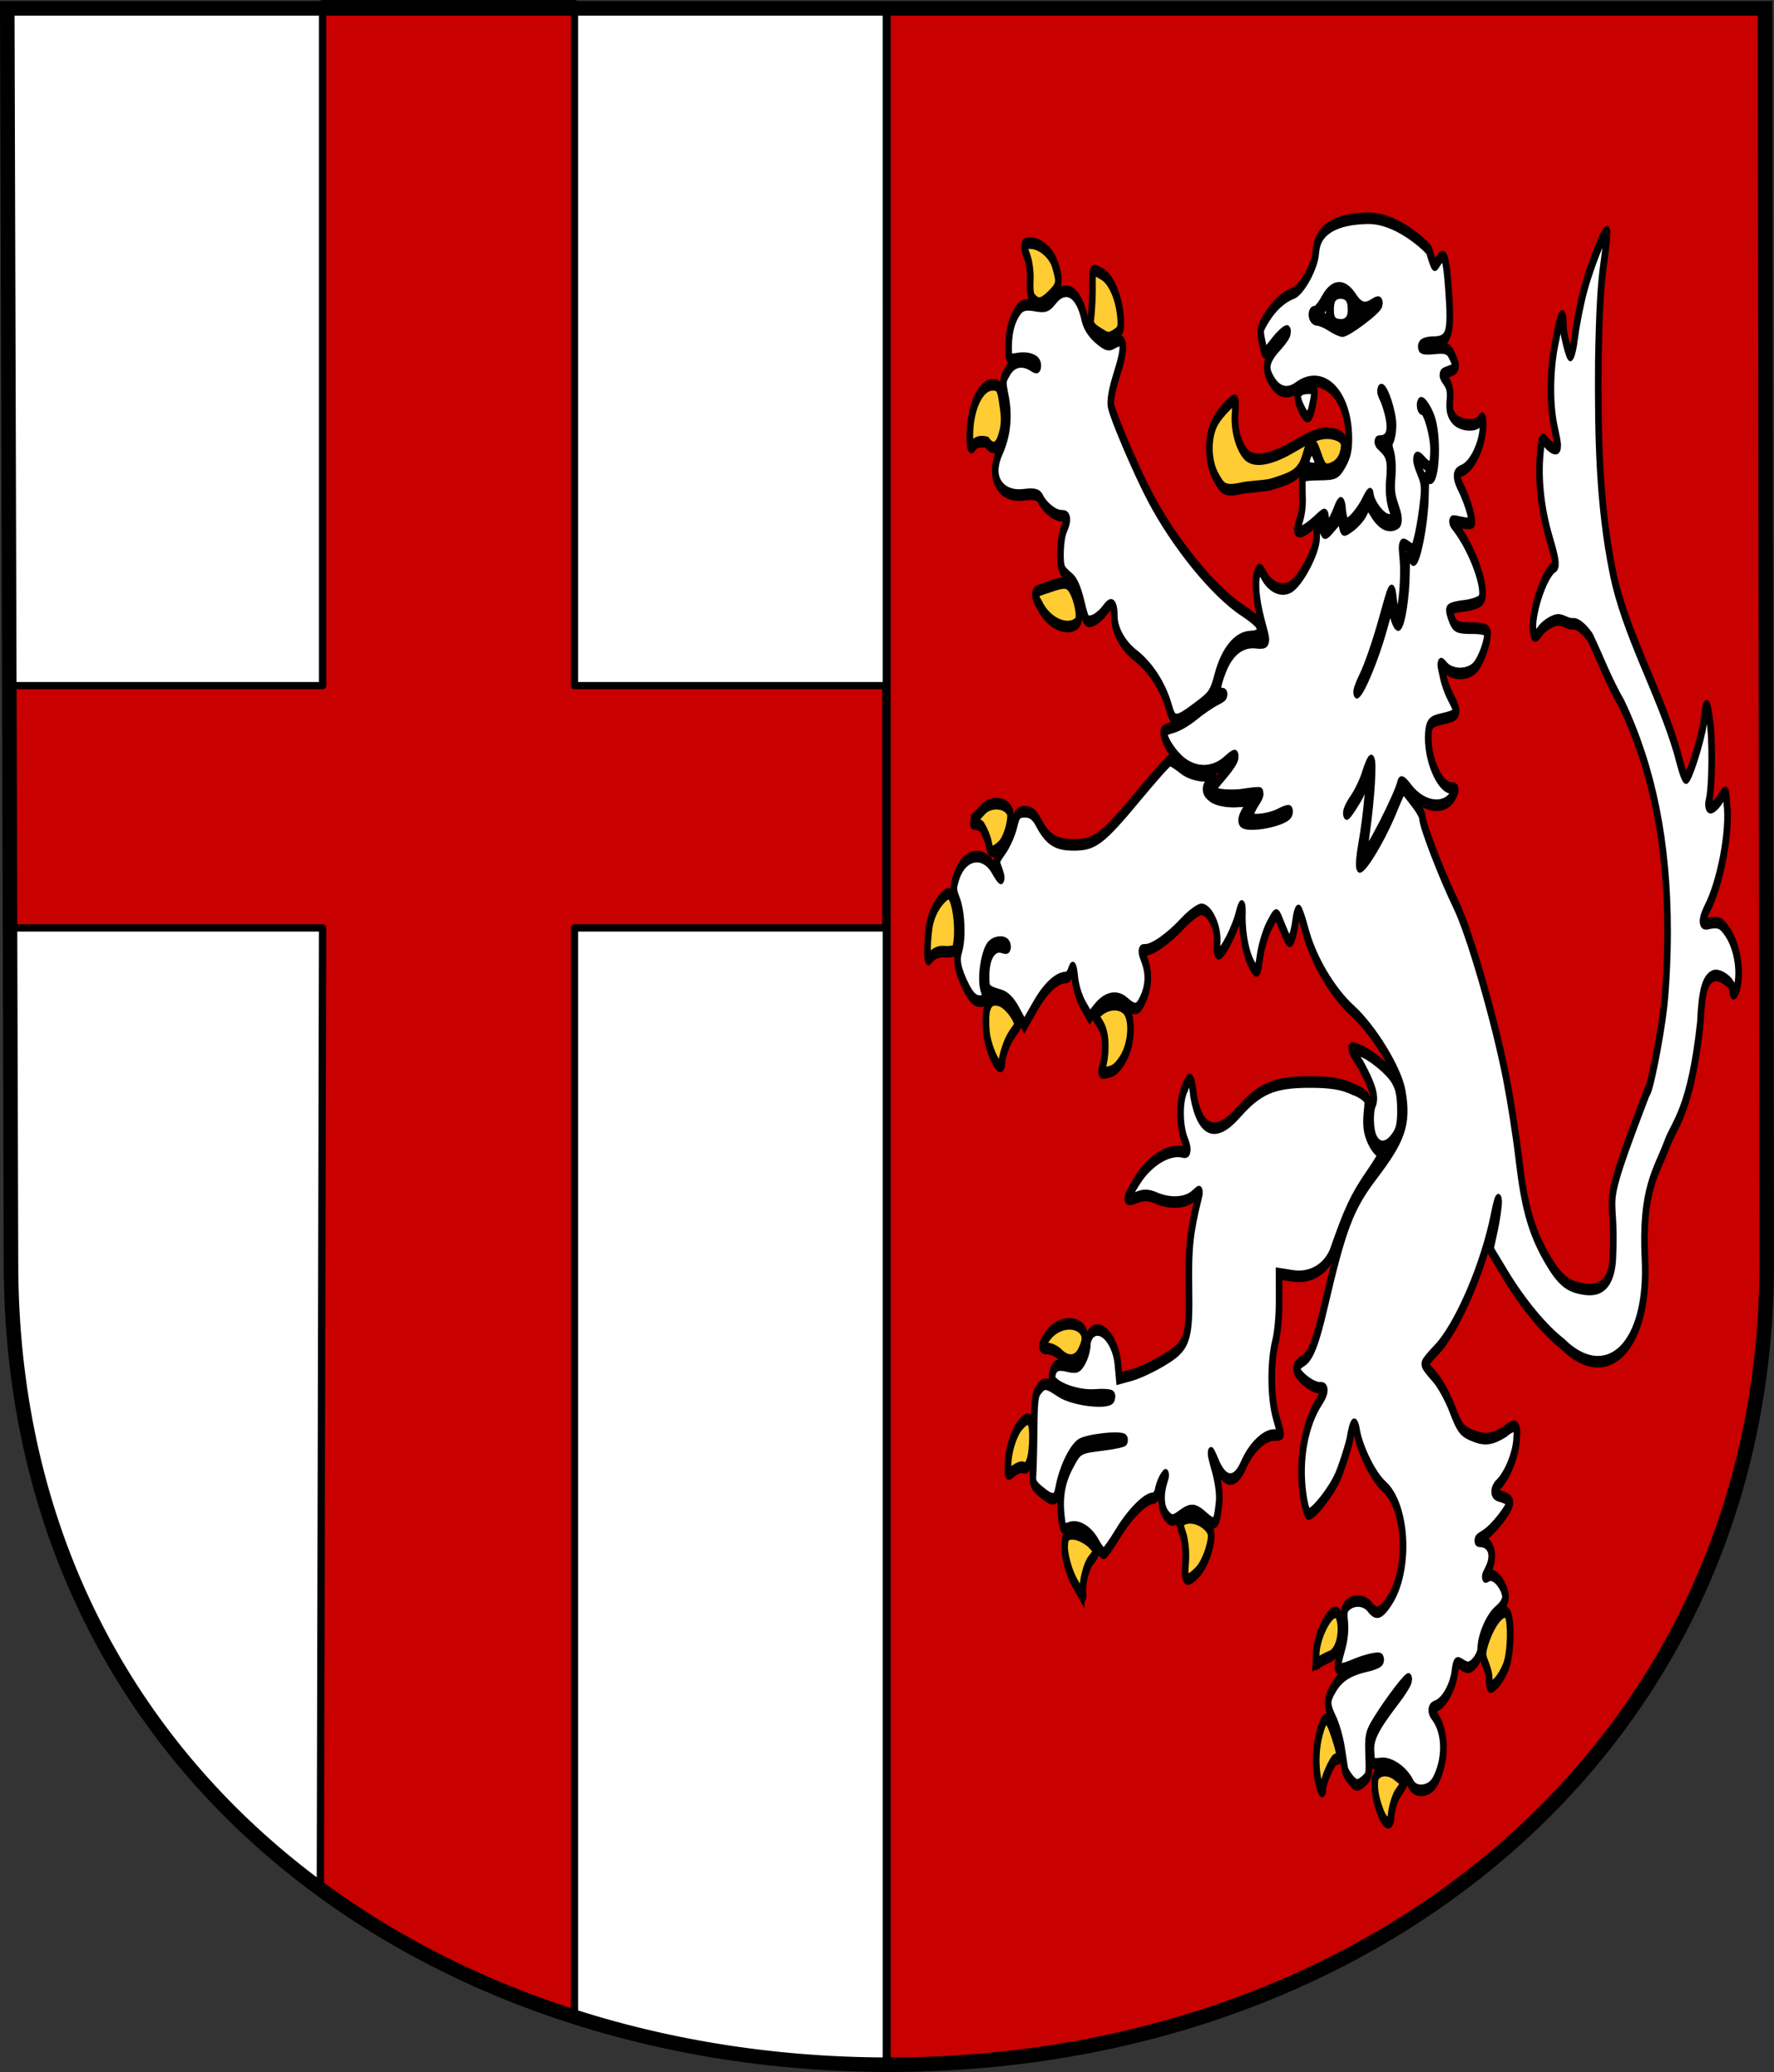 <?xml version="1.0" encoding="UTF-8" standalone="no"?>
<!-- Created with Inkscape (http://www.inkscape.org/) -->
<svg
   xmlns:dc="http://purl.org/dc/elements/1.1/"
   xmlns:cc="http://web.resource.org/cc/"
   xmlns:rdf="http://www.w3.org/1999/02/22-rdf-syntax-ns#"
   xmlns:svg="http://www.w3.org/2000/svg"
   xmlns="http://www.w3.org/2000/svg"
   xmlns:sodipodi="http://sodipodi.sourceforge.net/DTD/sodipodi-0.dtd"
   xmlns:inkscape="http://www.inkscape.org/namespaces/inkscape"
   width="732.455"
   height="855.209"
   id="svg2"
   inkscape:label="Pozadí"
   sodipodi:version="0.32"
   inkscape:version="0.45.1"
   version="1.0"
   sodipodi:docbase="F:\Heraldika\Obecní\Svitavy\Pomezí"
   sodipodi:docname="Pomezi.svg"
   inkscape:output_extension="org.inkscape.output.svg.inkscape">
  <rect width="100%" height="100%" fill="#333333" stroke="none"/>
  <defs
     id="defs2742" />
  <sodipodi:namedview
     id="base"
     pagecolor="#ffffff"
     bordercolor="#666666"
     borderopacity="1.0"
     inkscape:pageopacity="0.0"
     inkscape:pageshadow="2"
     inkscape:zoom="0.35"
     inkscape:cx="449.28571"
     inkscape:cy="474.28571"
     inkscape:document-units="px"
     inkscape:current-layer="svg2"
     inkscape:window-width="757"
     inkscape:window-height="545"
     inkscape:window-x="88"
     inkscape:window-y="88" />
  <path
     style="fill:#ffffff;fill-opacity:1;stroke:#000000;stroke-width:3.3;stroke-miterlimit:4;stroke-dasharray:none;stroke-opacity:1;display:inline"
     d="M 366.833,3.344 L 3.059,3.344 L 3.059,3.344 L 4.596,521.167 C 4.596,728.662 173.323,851.951 366.841,852.098 L 366.833,3.344 z "
     id="path3538"
     sodipodi:nodetypes="cccccc" />
  <path
     style="fill:#c80000;fill-opacity:1;stroke:#000000;stroke-width:3.3;stroke-miterlimit:4;stroke-dasharray:none;stroke-opacity:1;display:inline"
     d="M 366.109,852.092 C 366.225,852.092 366.34,852.092 366.455,852.092 C 566.432,852.092 728.783,720.093 728.783,521.161 L 728.063,3.337 L 366.101,3.337 L 366.109,852.092 z "
     id="path3508" />
  <path
     style="fill:#c80000;fill-opacity:1;fill-rule:evenodd;stroke:#000000;stroke-width:3;stroke-linecap:butt;stroke-linejoin:round;stroke-miterlimit:4;stroke-dashoffset:0;stroke-opacity:1;display:inline"
     d="M 133.183,1.5 L 133.183,283 L 4.64,283 L 4.64,383 L 133.183,383 L 132.257,779.282 C 164.989,805.915 201.042,820.095 237.192,833.912 L 237.192,383 L 365.735,383 L 365.735,283 L 237.192,283 L 237.192,1.5 L 133.183,1.5 z "
     id="rect3334"
     sodipodi:nodetypes="ccccccccccccc" />
  <path
     d="M 3,3.455 L 4.538,521.279 C 4.538,728.897 173.465,852.209 367.128,852.209 C 567.104,852.209 729.455,720.21 729.455,521.279 L 728.735,3.455 L 3,3.455 z "
     style="fill:none;fill-opacity:1;stroke:#000000;stroke-width:6;stroke-miterlimit:4;stroke-dasharray:none;stroke-opacity:1;display:inline"
     id="path5010" />
  <g
     style="display:inline"
     id="g2320"
     transform="matrix(0.509,0,0,0.893,582.232,788.58)">
    <path
       id="path4741"
       d="M -171.447,-556.784 C -161.515,-561.072 -159.808,-562.597 -156.241,-570.373 C -151.095,-581.59 -141.127,-588.52 -129.683,-588.837 C -121.758,-589.056 -120.004,-590.547 -122.839,-594.651 C -123.576,-595.717 -129.403,-598.52 -135.787,-600.878 C -159.213,-609.533 -191.385,-632.029 -211.152,-653.577 C -222.699,-666.165 -241.152,-690.788 -242.705,-695.679 C -243.439,-697.992 -241.735,-703.096 -237.945,-709.937 C -230.829,-722.782 -231.468,-727.63 -239.891,-724.694 C -244.474,-723.096 -246.863,-723.46 -253.783,-726.81 C -259.017,-729.343 -262.818,-732.645 -263.954,-735.644 C -268.743,-748.284 -279.271,-752.071 -289.205,-744.727 C -293.608,-741.471 -296.141,-740.983 -304.265,-741.821 C -311.737,-742.592 -314.924,-742.119 -317.834,-739.807 C -323.078,-735.641 -325.712,-729.929 -325.712,-722.724 C -325.712,-716.71 -325.614,-716.638 -318.399,-717.326 C -309.94,-718.132 -302.002,-716.522 -302.002,-714 C -302.002,-712.899 -303.729,-712.912 -306.68,-714.034 C -314.636,-717.059 -321.922,-716.121 -326.569,-711.474 C -330.738,-707.305 -330.805,-706.835 -328.266,-699.467 C -325.219,-690.622 -326.747,-682.323 -332.852,-674.562 C -342.269,-662.591 -333.028,-652.984 -313.447,-654.389 C -304.987,-654.995 -301.535,-654.53 -299.901,-652.561 C -296.611,-648.597 -288.191,-644.688 -282.942,-644.688 C -277.623,-644.688 -277.175,-643.215 -280.97,-638.197 C -283.785,-634.476 -284.652,-623.203 -282.368,-620.03 C -281.631,-619.007 -278.693,-617.142 -275.839,-615.887 C -272.254,-614.31 -269.445,-610.753 -266.753,-604.382 C -263.133,-595.813 -262.489,-595.234 -257.66,-596.2 C -254.802,-596.771 -250.381,-598.876 -247.837,-600.878 C -242.485,-605.087 -239.992,-604.275 -239.992,-598.321 C -239.992,-591.871 -233.224,-584.692 -222.793,-580.079 C -210.874,-574.808 -200.704,-565.937 -195.991,-556.699 C -191.783,-548.451 -190.737,-548.455 -171.447,-556.784 z "
       style="fill:#ffffff;fill-opacity:1;stroke:#000000;stroke-width:5.357;stroke-miterlimit:4;stroke-dasharray:none;stroke-opacity:1" />
    <path
       sodipodi:nodetypes="cssssscssssssssssscssccsssssscscsssssssssssssscsssssssssssssssssscsssssssssssssssssssscsssssssscsssssscssssscsssssssssssscssssssssssssssssssssssssscsssssscsscscssssssssssssssssssssscccssscccsssssssssscsssssssssssssscscssssscsssssssssssssssssssssssssscssssssssssssscsscsssssssccccssscsssssscsscssscscscsc"
       id="path3689"
       d="M 159.525,-776.004 C 157.178,-776.004 146.31,-760.243 141.244,-749.535 C 138.397,-743.517 135.031,-733.925 133.775,-728.192 C 132.52,-722.459 130.716,-718.235 129.775,-718.817 C 128.834,-719.398 126.924,-723.283 125.306,-727.41 C 123.543,-731.91 124.793,-737.17 123.181,-737.004 C 121.57,-736.838 118.463,-726.629 118.463,-726.629 C 113.283,-713.912 112.715,-696.683 117.088,-685.254 C 120.429,-676.521 120.479,-675.692 117.681,-675.692 C 115.995,-675.692 112.855,-676.91 110.713,-678.41 C 106.961,-681.038 106.77,-680.875 105.556,-673.692 C 103.515,-661.612 106.26,-647.226 113.119,-634.067 C 117.693,-625.292 118.801,-621.724 117.088,-621.16 C 108.444,-618.319 97.119,-598.06 99.994,-590.567 C 100.852,-588.332 101.801,-588.49 105.713,-591.567 C 108.294,-593.597 113.915,-595.771 118.181,-596.41 C 123.279,-597.175 127.346,-594.504 131.869,-594.754 C 137.776,-595.081 145.495,-589.062 146.27,-588.15 C 153.784,-579.31 160.985,-568.169 171.619,-557.692 C 196.788,-527.504 208.854,-493.232 208.806,-452.161 C 208.793,-440.682 207.513,-425.802 205.806,-417.536 C 202.751,-402.734 194.206,-378.379 192.056,-378.379 C 151.197,-317.437 167.66,-336.747 164.338,-301.067 C 163.048,-289.629 154.367,-286.115 141.056,-287.254 C 127.846,-288.385 121.32,-291.147 110.338,-302.129 C 98.099,-314.368 92.567,-325.822 88.119,-347.629 C 86.004,-357.998 81.414,-374.711 77.963,-384.754 C 68.593,-412.021 48.155,-452.158 37.15,-465.036 C 25.756,-478.369 9.931,-501.808 9.931,-505.223 C 9.931,-506.595 6.336,-510.173 1.994,-513.16 C 1.994,-513.16 -5.037,-518.67 -5.912,-518.379 C -6.688,-518.122 -14.944,-506.692 -14.944,-506.692 C -23.673,-495.136 -37.315,-482.348 -40.912,-482.348 C -41.893,-482.348 -41.118,-487.24 -39.256,-493.223 C -37.394,-499.204 -35.317,-508.333 -34.631,-513.504 C -34.631,-513.504 -32.465,-524.732 -33.225,-524.848 C -34.443,-525.034 -37.599,-518.563 -42.037,-514.317 C -46.869,-509.695 -51.067,-506.253 -51.694,-506.879 C -52.32,-507.505 -50.061,-510.344 -46.569,-513.223 C -43.076,-516.102 -38.608,-521.391 -36.662,-525.004 C -34.716,-528.618 -32.447,-531.598 -31.6,-531.598 C -29.674,-531.598 -31.559,-514.104 -35.037,-499.848 C -36.481,-493.931 -37.364,-488.8 -37.006,-488.442 C -35.316,-486.752 -9.851,-515.188 -7.944,-520.91 C -7.447,-522.401 -5.206,-521.613 -1.006,-518.442 C 10.948,-509.416 28.926,-508.26 35.431,-516.098 C 37.334,-518.391 37.06,-518.847 33.15,-518.91 C 23.864,-519.072 13.196,-532.947 14.806,-544.41 C 15.363,-548.37 16.886,-549.576 24.588,-550.598 C 39.518,-552.579 39.96,-553.017 32.744,-561.004 C 29.219,-564.906 27.401,-568.759 27.056,-569.66 C 26.462,-571.215 26.226,-571.902 25.525,-573.66 C 24.532,-576.152 24.02,-577.678 28.15,-574.785 C 33.755,-570.86 46.919,-570.793 52.869,-574.692 C 57.535,-577.749 62.775,-585.999 62.775,-590.317 C 62.775,-592.05 59.181,-592.73 49.775,-592.723 C 39.095,-592.715 36.513,-593.326 34.369,-596.254 C 32.943,-598.201 31.806,-600.341 31.806,-601.035 C 31.806,-601.73 37.039,-602.621 43.556,-603.035 C 50.074,-603.45 56.459,-604.751 57.619,-605.91 C 62.432,-610.723 50.798,-629.408 36.338,-640.098 C 32.991,-642.572 33.326,-642.655 41.275,-641.629 C 46.04,-641.015 50.088,-640.994 50.088,-641.567 C 50.088,-644.875 45.866,-652.424 40.994,-657.973 C 40.994,-657.973 37.665,-661.67 38.056,-663.504 C 38.284,-664.571 41.431,-665.442 41.431,-665.442 C 50.305,-667.106 59.15,-677.742 59.15,-686.848 C 59.15,-690.062 58.614,-690.573 56.869,-688.785 C 53.742,-685.582 40.558,-686.17 35.619,-689.629 C 32.333,-691.931 31.603,-693.792 32.244,-698.16 C 32.854,-702.32 32.056,-704.649 29.213,-707.004 C 25.376,-710.182 25.326,-710.12 31.244,-711.348 C 38.035,-712.757 38.329,-713.448 33.869,-718.785 C 31.055,-722.153 29.027,-722.585 19.181,-722.004 C 12.019,-721.582 8.357,-721.998 9.056,-723.129 C 9.667,-724.117 13.973,-724.91 18.806,-724.91 C 31.771,-724.91 33.825,-728.842 31.056,-749.754 C 29.112,-764.446 27.725,-766.902 22.931,-762.598 C 19.71,-759.706 20.041,-759.301 17.088,-764.067 C 15.634,-766.412 16.269,-767.057 13.463,-768.692 C 9.817,-770.815 -12.188,-782.535 -34.779,-782.211 C -78.155,-781.59 -75.684,-768.582 -76.85,-764.91 C -78.95,-758.295 -88.602,-748.903 -94.662,-747.598 C -102.683,-745.871 -110.502,-741.78 -116.475,-736.192 C -122.103,-730.926 -122.2,-730.608 -119.725,-724.098 C -119.725,-724.098 -118.272,-719.969 -117.631,-719.879 C -117.021,-719.794 -109.881,-725.129 -109.881,-725.129 C -105.447,-728.255 -100.845,-730.471 -99.631,-730.067 C -98.417,-729.662 -101.604,-726.719 -106.725,-723.535 C -117.073,-717.103 -118.479,-712.731 -112.131,-706.817 C -106.577,-701.643 -99.592,-700.644 -91.85,-703.879 C -71.246,-712.488 -50.251,-701.1 -49.725,-681.035 C -49.579,-675.494 -50.65,-672.734 -54.537,-668.848 C -59.136,-664.251 -60.773,-663.803 -73.662,-663.723 C -73.662,-663.723 -86.226,-663.7 -87.131,-662.848 C -87.984,-662.044 -87.256,-651.879 -87.256,-651.879 C -87.3,-646.912 -88.948,-643.73 -90.194,-641.473 C -92.183,-637.868 -92.029,-637.348 -89.006,-637.348 C -87.114,-637.348 -81.763,-639.4 -77.1,-641.879 C -68.862,-646.259 -68.6,-646.274 -68.6,-642.692 C -68.6,-637.87 -64.234,-640.154 -59.412,-647.504 C -59.412,-647.504 -57.329,-650.81 -56.162,-650.66 C -54.996,-650.511 -54.756,-646.91 -54.756,-646.91 C -54.106,-643.661 -52.635,-641.029 -51.506,-641.035 C -48.453,-641.053 -40.345,-646.758 -36.037,-651.942 C -33.953,-654.449 -32.227,-655.59 -32.194,-654.473 C -32.068,-650.282 -22.509,-642.848 -17.256,-642.848 C -17.256,-642.848 -12.889,-642.303 -12.6,-642.942 C -11.961,-644.351 -14.944,-648.567 -14.944,-648.567 C -16.948,-652.443 -17.56,-656.555 -16.819,-661.192 C -15.429,-669.879 -16.76,-673.292 -22.787,-676.567 C -27.18,-678.953 -27.245,-679.156 -23.694,-679.223 C -17.418,-679.341 -14.995,-683.69 -17.381,-690.535 C -18.502,-693.751 -20.765,-697.871 -22.412,-699.692 C -24.254,-701.727 -24.599,-703.004 -23.287,-703.004 C -20.201,-703.004 -13.92,-691.955 -13.912,-686.504 C -13.909,-683.946 -14.785,-680.975 -15.881,-679.879 C -17.322,-678.438 -17.293,-676.747 -15.725,-673.817 C -14.401,-671.344 -14.014,-666.744 -14.725,-662.004 C -15.726,-655.33 -14.288,-652.685 -11.256,-647.567 C -11.256,-647.567 -9.585,-645.028 -9.475,-643.192 C -9.365,-641.356 -10.631,-641.192 -10.631,-641.192 C -16.715,-638.879 -23.907,-640.657 -29.475,-645.817 C -34.192,-650.188 -34.244,-650.196 -37.287,-646.567 C -38.969,-644.561 -43.476,-641.608 -47.319,-640.035 C -53.978,-637.311 -54.368,-637.357 -55.256,-640.754 C -56.154,-644.188 -56.434,-644.169 -62.756,-639.879 C -68.473,-636 -69.498,-635.782 -70.881,-638.254 C -73.044,-642.118 -75.912,-639.964 -75.912,-634.473 C -75.912,-628.498 -89.013,-614.434 -97.037,-611.785 C -104.432,-609.345 -113.749,-611.74 -118.881,-617.41 C -121.39,-620.182 -122.503,-620.501 -123.631,-618.723 C -126.321,-614.484 -125.214,-606.03 -120.6,-595.942 C -118.092,-590.46 -116.697,-588 -117.1,-586.973 C -117.49,-585.977 -120.05,-585.663 -124.975,-586.004 C -136.359,-586.793 -145.766,-582.477 -151.694,-573.754 C -157.224,-565.616 -157.314,-562.651 -152.037,-562.442 C -149.572,-562.344 -151.231,-561.323 -156.162,-559.91 C -160.676,-558.618 -168.871,-555.422 -174.381,-552.817 C -179.891,-550.212 -187.892,-547.582 -192.162,-546.942 C -196.432,-546.301 -199.912,-545.395 -199.912,-544.942 C -199.912,-541.634 -194.894,-536.404 -187.6,-532.129 C -176.275,-525.493 -160.782,-525.073 -149.319,-531.098 C -138.156,-536.965 -139.781,-532.798 -151.756,-524.848 C -161.43,-518.425 -161.706,-518.028 -157.662,-516.473 C -155.322,-515.573 -146.167,-515.217 -137.319,-515.692 C -137.319,-515.692 -122.038,-517.138 -121.631,-516.442 C -121.175,-515.662 -125.944,-511.661 -125.944,-511.661 C -128.522,-508.969 -130.631,-506.202 -130.631,-505.504 C -130.631,-503.308 -115.146,-504.12 -106.287,-506.786 C -101.614,-508.192 -97.787,-508.75 -97.787,-508.004 C -97.787,-504.093 -133.094,-499.999 -136.6,-503.504 C -137.205,-504.109 -135.634,-506.382 -133.131,-508.536 C -133.131,-508.536 -127.855,-511.781 -128.569,-512.442 C -129.252,-513.075 -142.819,-512.535 -142.819,-512.535 C -152.117,-512.598 -158.922,-513.634 -162.412,-515.504 C -162.412,-515.504 -165.6,-516.908 -165.6,-518.348 C -165.6,-519.788 -162.412,-521.254 -162.412,-521.254 C -162.412,-521.254 -158.335,-523.096 -159.506,-523.848 C -160.677,-524.6 -167.037,-524.473 -167.037,-524.473 C -172.911,-524.539 -180.413,-525.861 -185.069,-527.973 C -189.441,-529.957 -193.849,-531.598 -194.85,-531.598 C -195.851,-531.598 -206.966,-524.506 -219.569,-515.848 C -249.654,-495.18 -255.665,-492.567 -272.881,-492.567 C -287.613,-492.567 -294.132,-494.984 -301.787,-503.254 C -304.789,-506.497 -307.989,-507.879 -312.381,-507.879 C -317.823,-507.879 -319.009,-507.05 -321.287,-501.598 C -322.734,-498.135 -326.738,-493.049 -330.162,-490.317 C -336.08,-485.595 -336.239,-485.126 -333.6,-481.098 C -329.995,-475.596 -331.74,-475.707 -337.35,-481.317 C -346.617,-490.584 -362.642,-488.44 -368.475,-477.161 C -370.871,-472.527 -370.782,-471.551 -367.6,-466.723 C -363.753,-460.888 -362.973,-449.516 -366.006,-443.848 C -368.517,-439.157 -366.834,-434.303 -360.069,-426.598 C -356.181,-422.17 -353.022,-420.348 -349.287,-420.348 C -343.39,-420.348 -343.141,-420.781 -346.037,-426.192 C -348.699,-431.164 -345.236,-443.266 -340.412,-445.848 C -335.998,-448.21 -328.139,-448.248 -326.694,-445.911 C -326.009,-444.802 -327.661,-444.529 -330.975,-445.192 C -338.279,-446.652 -344.006,-440.89 -344.006,-432.129 C -344.006,-425.301 -343.556,-424.963 -332.225,-423.067 C -327.307,-422.244 -323.062,-419.806 -318.975,-415.473 L -312.975,-409.129 L -303.725,-418.348 C -295.49,-426.54 -286.459,-431.25 -278.912,-431.286 C -277.708,-431.291 -275.909,-432.685 -274.944,-434.411 C -273.5,-436.99 -272.971,-436.333 -271.912,-430.692 C -271.18,-426.79 -268.3,-421.485 -265.225,-418.411 L -259.819,-413.004 L -254.506,-416.786 C -247.027,-422.111 -237.966,-423.195 -230.819,-419.629 C -222.813,-415.636 -220.881,-415.903 -216.475,-421.504 C -211.937,-427.273 -211.641,-433.478 -215.631,-439.567 C -218.421,-443.825 -218.381,-444.036 -214.944,-444.036 C -208.929,-444.036 -196.005,-449.244 -184.694,-456.192 C -178.822,-459.798 -171.886,-462.754 -169.287,-462.754 C -162.675,-462.754 -155.605,-454.192 -156.6,-447.411 C -157.052,-444.327 -156.515,-442.223 -155.287,-442.223 C -152.046,-442.223 -142.049,-453.437 -139.006,-460.473 C -139.006,-460.473 -137.183,-464.705 -136.475,-464.348 C -135.767,-463.991 -136.162,-459.036 -136.162,-459.036 C -136.079,-449.889 -132.634,-440.815 -127.475,-436.223 C -123.88,-433.023 -123.77,-433.134 -121.725,-441.254 C -120.578,-445.807 -117.16,-452.182 -114.131,-455.442 C -108.747,-461.234 -108.541,-461.288 -106.006,-457.723 C -98.339,-446.939 -97.958,-446.616 -95.944,-449.504 C -94.894,-451.009 -93.543,-454.527 -92.944,-457.286 C -92.344,-460.044 -91.275,-462.286 -90.569,-462.286 C -89.862,-462.285 -87.309,-458.015 -84.881,-452.786 C -78.664,-439.398 -63.125,-424.343 -46.725,-415.848 C -29.718,-407.039 -9.272,-388.006 -6.35,-378.254 C -2.079,-363.999 -5.941,-357.49 -29.069,-340.129 C -48.057,-325.875 -54.564,-316.134 -69.287,-279.911 C -76.232,-262.825 -80.716,-256.247 -86.881,-254.098 C -89.869,-253.057 -92.319,-251.515 -92.319,-250.692 C -92.319,-247.607 -79.789,-241.629 -73.35,-241.629 C -73.35,-241.629 -69.664,-241.912 -69.631,-240.473 C -69.598,-239.034 -73.225,-235.848 -73.225,-235.848 C -85.505,-225.067 -90.716,-208.43 -86.85,-192.317 C -85.654,-187.331 -83.683,-183.254 -82.475,-183.254 C -78.233,-183.254 -63.984,-193.621 -58.694,-200.567 C -55.754,-204.427 -51.335,-212.081 -49.006,-217.473 C -49.006,-217.473 -47.283,-223.76 -45.756,-224.661 C -44.229,-225.561 -43.225,-221.098 -43.225,-221.098 C -40.431,-212.632 -29.667,-200.342 -21.287,-196.067 C -2.811,-186.641 -0.288,-157.72 -16.694,-143.317 C -23.798,-137.079 -27.604,-136.403 -32.944,-140.442 C -37.085,-143.574 -45.457,-143.959 -50.569,-141.223 C -53.402,-139.707 -53.933,-138.07 -53.1,-133.473 C -52.382,-129.515 -53.202,-125.363 -55.694,-120.535 C -57.712,-116.626 -58.975,-112.795 -58.506,-112.035 C -58.037,-111.276 -53.366,-111.728 -48.1,-113.035 C -35.391,-116.191 -22.805,-117.628 -23.944,-115.785 C -24.446,-114.972 -29.147,-113.763 -34.412,-113.098 C -48.562,-111.311 -56.174,-108.587 -61.787,-103.348 C -67.967,-97.581 -68.048,-95.007 -62.287,-88.16 C -59.806,-85.212 -56.838,-79.347 -55.694,-75.129 C -54.549,-70.912 -53.339,-66.481 -53.006,-65.285 C -52.673,-64.09 -50.327,-61.773 -47.819,-60.129 C -43.874,-57.545 -42.584,-57.472 -38.162,-59.598 C -33.381,-61.896 -33.078,-62.661 -33.662,-71.598 C -34.245,-80.516 -33.873,-81.548 -27.944,-87.067 C -17.813,-96.494 -1.131,-108.821 -1.131,-106.879 C -1.131,-105.902 -5.327,-101.964 -10.475,-98.129 C -28.265,-84.876 -32.424,-80.063 -31.787,-73.442 C -31.227,-67.615 -31.006,-67.456 -23.6,-68.004 C -15.686,-68.59 -3.99,-63.989 0.588,-58.473 C 4.25,-54.061 15.688,-54.761 20.306,-59.692 C 29.396,-69.394 29.155,-82.602 19.744,-90.004 C 19.744,-90.004 17.25,-91.678 17.525,-92.817 C 17.8,-93.955 20.838,-94.535 20.838,-94.535 C 27.472,-95.862 34.705,-103.246 36.244,-110.254 C 37.295,-115.041 37.718,-115.268 42.556,-113.442 C 46.721,-111.87 48.685,-112.071 52.494,-114.567 C 55.103,-116.276 57.24,-119.116 57.244,-120.848 C 57.256,-126.458 63.917,-135.138 70.681,-138.348 C 74.814,-140.309 77.306,-142.763 77.306,-144.911 C 77.306,-149.835 68.505,-156.255 63.775,-154.786 C 60.104,-153.645 60.081,-153.72 63.15,-157.161 C 68.94,-163.651 66.058,-170.359 57.338,-170.629 C 53.477,-170.749 53.913,-171.209 60.025,-173.379 C 67.541,-176.048 80.931,-185.902 80.931,-188.754 C 80.931,-189.623 77.119,-190.895 72.431,-191.598 C 72.431,-191.598 69.026,-192.114 68.556,-193.286 C 68.087,-194.457 70.525,-196.286 70.525,-196.286 C 78.764,-200.512 86.4,-211.434 86.4,-218.973 C 86.4,-218.973 87.45,-223.161 85.056,-223.754 C 82.663,-224.347 76.838,-221.348 76.838,-221.348 C 65.585,-217.461 59.954,-217.182 48.869,-219.973 C 41.949,-221.716 39.735,-223.483 34.244,-231.754 C 30.684,-237.118 24.235,-243.876 19.838,-246.661 C 15.44,-249.445 11.886,-252.065 11.869,-252.567 C 11.852,-253.068 15.888,-255.933 20.994,-258.942 C 38.291,-269.136 60.039,-297.994 68.119,-321.473 C 70.092,-327.205 71.742,-330.063 71.775,-327.817 C 71.809,-325.571 70.27,-319.633 68.369,-314.629 L 64.9,-305.536 L 77.713,-293.442 C 91.456,-280.477 109.356,-268.161 123.338,-262.036 C 143.033,-250.857 162.042,-251.406 174.806,-260.598 C 185.696,-268.44 192.052,-282.558 190.463,-301.036 C 187.669,-333.52 199.798,-341.035 208.494,-354.473 C 214.358,-363.534 227.678,-369.545 235.4,-410.317 C 236.534,-424.841 239.183,-430.318 245.9,-432.004 C 250.815,-433.238 261.494,-428.956 261.494,-425.754 C 261.494,-421.627 264.954,-424.422 266.056,-429.442 C 267.739,-437.102 264.108,-446.709 257.369,-452.379 C 252.479,-456.493 250.376,-457.095 242.931,-456.379 C 242.931,-456.379 238.127,-455.368 237.588,-456.973 C 237.048,-458.578 240.775,-462.786 240.775,-462.786 C 251.765,-474.949 259.685,-498.982 256.9,-511.661 C 256.9,-511.661 256.235,-516.939 255.744,-516.879 C 254.237,-516.695 251.088,-513.379 251.088,-513.379 C 245.183,-508.735 240.547,-508.455 242.4,-512.879 C 245.164,-519.477 245.419,-543.31 242.806,-550.629 C 242.806,-550.629 241.598,-557.335 240.4,-556.879 C 239.202,-556.423 237.994,-548.817 237.994,-548.817 C 236.045,-540.906 225.76,-522.578 223.65,-523.41 C 222.018,-524.055 219.736,-528.443 216.463,-535.723 C 201.585,-564.422 174.3,-590.676 164.367,-618.686 C 153.18,-650.236 152.256,-681.258 152.619,-715.598 C 153.31,-738.857 154.562,-751.615 157.15,-761.848 C 159.116,-769.622 160.176,-776.004 159.525,-776.004 z "
       style="fill:#ffffff;fill-opacity:1;stroke:#000000;stroke-width:5.357;stroke-miterlimit:4;stroke-dasharray:none;stroke-opacity:1" />
    <path
       sodipodi:nodetypes="csssssssscscssssscccsssscscsscsccscsssssssscccssssssssssssssssssssssc"
       style="fill:#ffffff;fill-opacity:1;stroke:#000000;stroke-width:5.357;stroke-miterlimit:4;stroke-dasharray:none;stroke-opacity:1"
       d="M -237.021,-174.254 C -227.573,-183.189 -214.908,-190.47 -208.67,-190.551 C -206.982,-190.573 -205.104,-192.158 -204.496,-194.074 C -203.888,-195.989 -202.057,-198.657 -200.427,-200.001 C -197.771,-202.191 -197.684,-202.031 -199.586,-198.462 C -203.026,-192.006 -202.152,-185.495 -197.431,-182.402 C -193.601,-179.893 -192.461,-179.888 -186.546,-182.36 C -177.879,-185.981 -174.721,-185.846 -166.172,-181.487 C -158.229,-177.438 -156.976,-178.187 -155.059,-188.125 C -154.318,-191.971 -155.213,-196.785 -157.771,-202.715 C -157.771,-202.715 -161.89,-210.838 -161.59,-211.564 C -161.29,-212.29 -156.572,-205.62 -156.572,-205.62 C -149.441,-197.176 -141.654,-197.389 -134.923,-206.213 C -129.118,-213.823 -118.444,-219.771 -110.59,-219.771 C -107.54,-219.771 -105.045,-220.008 -105.045,-220.297 C -105.045,-220.586 -106.687,-224.043 -108.693,-227.978 C -113.239,-236.894 -113.522,-253.054 -109.303,-262.861 C -107.455,-267.159 -106.281,-274.704 -106.304,-282.14 L -106.342,-294.357 L -95.207,-293.357 C -80.438,-292.03 -67.368,-296.71 -62.186,-305.179 C -51.272,-323.018 -46.12,-329.286 -34.202,-339.225 C -23.763,-347.93 -21.826,-350.285 -24.727,-350.745 C -26.732,-351.063 -30.11,-353.525 -32.234,-356.216 C -35.286,-360.084 -35.88,-362.694 -35.066,-368.674 C -35.066,-368.674 -33.892,-373.906 -34.682,-374.868 C -37.169,-377.897 -46.288,-379.616 -46.288,-379.616 C -55.363,-382.119 -64.683,-382.982 -82.248,-382.949 C -110.431,-382.896 -122.178,-379.994 -139.473,-368.811 C -157.569,-357.111 -170.383,-359.693 -175.714,-376.581 C -175.714,-376.581 -176.877,-385.062 -179.118,-384.059 C -180.804,-383.304 -182.662,-380.143 -182.662,-380.143 C -187.565,-374.726 -187.416,-362.14 -182.367,-355.312 C -182.367,-355.312 -180.19,-352.222 -180.947,-351.088 C -181.705,-349.954 -185.398,-350.776 -185.398,-350.776 C -196.373,-351.823 -211.038,-346.575 -220.561,-338.193 C -225.238,-334.076 -229.065,-330.044 -229.065,-329.233 C -229.065,-328.422 -225.787,-328.59 -221.781,-329.607 C -216.689,-330.9 -212.053,-330.841 -206.382,-329.413 C -194.9,-326.522 -182.413,-326.88 -175.818,-330.29 C -170.443,-333.07 -170.241,-333.048 -171.629,-329.834 C -178.59,-313.711 -179.953,-306.437 -179.44,-288.162 C -178.753,-263.722 -180.472,-261.01 -201.059,-254.041 C -209.086,-251.325 -220.229,-248.385 -225.822,-247.508 L -235.992,-245.913 L -237.054,-252.552 C -238.776,-263.325 -250.391,-271.392 -258.178,-267.224 C -260.222,-266.13 -261.894,-263.623 -261.894,-261.652 C -261.894,-259.681 -263.603,-256.36 -265.692,-254.271 C -268.895,-251.069 -270.845,-250.659 -278.131,-251.661 C -284.731,-252.569 -287.317,-252.193 -289.08,-250.068 C -290.35,-248.538 -290.866,-246.441 -290.227,-245.407 C -287.821,-241.514 -269.199,-237.719 -255.461,-238.321 C -247.961,-238.651 -241.825,-238.304 -241.828,-237.552 C -241.84,-233.793 -272.998,-235.587 -284.692,-240.02 C -295.62,-244.163 -296.663,-244.218 -301.214,-240.891 C -304.213,-238.697 -304.795,-235.844 -305.027,-222.197 C -305.176,-213.34 -305.587,-204.041 -305.938,-201.534 C -306.456,-197.84 -305.366,-196.393 -300.194,-193.913 C -289.606,-188.836 -287.103,-189.042 -285.104,-195.151 C -282.371,-203.506 -274.829,-212.592 -268.396,-215.28 C -262.709,-217.656 -233.582,-219.424 -231.668,-217.51 C -231.129,-216.971 -239.146,-215.933 -249.483,-215.201 C -268.234,-213.874 -268.293,-213.855 -274.95,-206.889 C -282.341,-199.155 -284.74,-191.719 -282.939,-182.12 C -281.827,-176.195 -281.377,-175.839 -276.385,-176.935 C -269.426,-178.464 -259.883,-175.243 -254.549,-169.565 C -252.221,-167.087 -249.512,-165.059 -248.53,-165.059 C -247.548,-165.059 -242.369,-169.197 -237.021,-174.254 z "
       id="path5481" />
    <path
       style="fill:#000000;stroke:#000000;stroke-width:5.357;stroke-miterlimit:4;stroke-dasharray:none;stroke-opacity:1"
       d="M -15.67,-44.82 C -15.67,-46.903 -13.263,-51.014 -10.322,-53.956 L -4.974,-59.304 L -10.438,-62.129 C -13.443,-63.683 -18.517,-64.701 -21.713,-64.392 C -26.695,-63.909 -27.596,-63.048 -28.021,-58.358 C -28.596,-52.021 -22.514,-41.032 -18.432,-41.032 C -16.852,-41.032 -15.67,-42.653 -15.67,-44.82 z "
       id="path2432" />
    <path
       style="fill:#000000;stroke:#000000;stroke-width:5.357;stroke-miterlimit:4;stroke-dasharray:none;stroke-opacity:1"
       d="M -66.237,-66.109 C -64.156,-68.366 -61.365,-70.212 -60.036,-70.212 C -56.603,-70.212 -57.026,-73.222 -61.601,-81.362 C -66.497,-90.073 -69.102,-90.277 -72.912,-82.247 C -76.396,-74.906 -76.732,-64.264 -73.656,-58.694 C -71.522,-54.831 -71.434,-54.82 -70.738,-58.358 C -70.343,-60.364 -68.318,-63.852 -66.237,-66.109 z "
       id="path2430" />
    <path
       style="fill:none;stroke:#000000;stroke-width:5.357;stroke-miterlimit:4;stroke-dasharray:none;stroke-opacity:1"
       d="M -38.697,-570.089 C -34.894,-574.505 -27.982,-585.901 -23.338,-595.413 C -15.081,-612.325 -14.868,-612.575 -13.67,-606.719 C -12.347,-600.252 -10.826,-597.856 -9.125,-599.557 C -6.632,-602.05 -4.677,-616.664 -5.819,-624.277 C -7.139,-633.082 -7.608,-632.803 1.925,-628.885 C 4.108,-627.987 8.727,-640.162 10.917,-652.586 C 11.907,-658.198 11.353,-660.654 8.111,-665.04 C 3.225,-671.648 4.418,-673.638 10.77,-669.476 C 16.83,-665.506 18.984,-667.045 18.976,-675.339 C 18.969,-682.203 13.239,-693.925 9.89,-693.925 C 8.873,-693.925 8.04,-694.775 8.04,-695.813 C 8.04,-699.277 15.171,-694.062 18.052,-688.49 C 23.037,-678.85 20.378,-658.008 14.752,-662.631 C 13.146,-663.951 12.549,-661.78 12.402,-654.087 C 12.164,-641.649 5.062,-621.4 2.009,-624.453 C -1.669,-628.131 -2.902,-626.503 -3.043,-617.785 C -3.206,-607.728 -6.626,-595.115 -9.446,-594.175 C -10.517,-593.818 -12.439,-595.804 -13.716,-598.588 L -16.038,-603.651 L -21.479,-592.537 C -27.699,-579.831 -39.022,-564.22 -42.952,-562.931 C -44.415,-562.452 -42.501,-565.673 -38.697,-570.089 z "
       id="path2426" />
    <path
       style="fill:#000000;stroke:#000000;stroke-width:5.357;stroke-miterlimit:4;stroke-dasharray:none;stroke-opacity:1"
       d="M 77.39,-113.142 C 82.684,-121.707 82.025,-137.69 76.378,-137.69 C 72.544,-137.69 63.43,-129.133 60.99,-123.243 C 59.118,-118.724 59.229,-117.16 61.665,-113.681 C 63.267,-111.394 64.578,-108.081 64.578,-106.32 C 64.578,-103.557 65.211,-103.405 69.183,-105.215 C 71.715,-106.369 75.408,-109.936 77.39,-113.142 z "
       id="path2416" />
    <path
       style="fill:#000000;stroke:#000000;stroke-width:5.357;stroke-miterlimit:4;stroke-dasharray:none;stroke-opacity:1"
       d="M -57.793,-123.412 C -54.773,-128.721 -56.385,-137.69 -60.359,-137.69 C -65.442,-137.69 -74.117,-127.92 -75.225,-120.948 L -76.292,-114.238 L -68.323,-116.575 C -63.329,-118.039 -59.398,-120.592 -57.793,-123.412 z "
       id="path2414" />
    <path
       style="fill:#000000;stroke:#000000;stroke-width:5.357;stroke-miterlimit:4;stroke-dasharray:none;stroke-opacity:1"
       d="M -259.913,-161.594 L -254.438,-166.35 L -259.326,-169.553 C -265.531,-173.618 -277.361,-175.335 -279.156,-172.431 C -281.652,-168.393 -278.193,-158.021 -272.328,-151.954 L -266.471,-145.897 L -265.929,-151.368 C -265.598,-154.715 -263.262,-158.685 -259.913,-161.594 z "
       id="path2412" />
    <path
       style="fill:#000000;stroke:#000000;stroke-width:5.357;stroke-miterlimit:4;stroke-dasharray:none;stroke-opacity:1"
       d="M -172.459,-156.87 C -167.103,-159.639 -161.576,-167.89 -161.576,-173.115 C -161.576,-178.605 -176.372,-183.365 -184.156,-180.378 C -186.69,-179.406 -186.686,-178.861 -184.118,-174.943 C -182.26,-172.106 -181.493,-167.714 -181.92,-162.346 C -182.653,-153.129 -181.257,-152.32 -172.459,-156.87 z "
       id="path2410" />
    <path
       style="fill:#000000;stroke:#000000;stroke-width:5.357;stroke-miterlimit:4;stroke-dasharray:none;stroke-opacity:1"
       d="M -315.409,-205.167 C -310.123,-205.167 -309.274,-205.9 -307.619,-211.895 C -305.546,-219.403 -306.752,-227.052 -310.009,-227.052 C -313.676,-227.052 -320.152,-221.584 -322.994,-216.09 C -326.401,-209.501 -326.802,-199.708 -323.531,-202.979 C -322.327,-204.183 -318.672,-205.167 -315.409,-205.167 z "
       id="path2406" />
    <path
       style="fill:#000000;stroke:#000000;stroke-width:5.357;stroke-miterlimit:4;stroke-dasharray:none;stroke-opacity:1"
       d="M -268.802,-256.688 C -267.207,-257.941 -265.353,-260.813 -264.683,-263.069 C -263.701,-266.375 -264.397,-267.526 -268.265,-268.996 C -278.096,-272.734 -290.412,-269.997 -296.438,-262.735 C -298.495,-260.257 -298.115,-259.871 -293.57,-259.815 C -290.689,-259.779 -286.279,-258.577 -283.772,-257.144 C -278.081,-253.891 -272.573,-253.723 -268.802,-256.688 z "
       id="path2404" />
    <path
       style="fill:#000000;stroke:#000000;stroke-width:5.357;stroke-miterlimit:4;stroke-dasharray:none;stroke-opacity:1"
       d="M -13.341,-357.233 C -9.204,-360.487 -8.375,-361.826 -8.375,-370.347 C -8.375,-377.973 -9.738,-380.56 -12.692,-383.514 C -17.22,-388.042 -32.174,-395.801 -41.203,-397.592 L -45.249,-397.488 L -40.048,-390.919 C -30.362,-380.717 -27.927,-376.211 -30.355,-372.892 C -32.626,-369.787 -32.889,-360.448 -29.183,-356.353 C -25.099,-351.841 -19.331,-352.522 -13.341,-357.233 z "
       id="path2402" />
    <path
       style="fill:#000000;stroke:#000000;stroke-width:5.357;stroke-miterlimit:4;stroke-dasharray:none;stroke-opacity:1"
       d="M -239.268,-390.083 C -231.392,-393.373 -227.233,-399.466 -227.233,-407.714 C -227.233,-413.013 -228.147,-414.726 -231.878,-416.426 C -238.266,-419.337 -245.721,-419.077 -250.427,-415.781 L -254.371,-413.018 L -249.73,-408.378 C -245.095,-403.743 -244.658,-398.882 -248.144,-390.731 C -249.816,-386.822 -247.48,-386.652 -239.268,-390.083 z "
       id="path2398" />
    <path
       style="fill:#000000;stroke:#000000;stroke-width:5.357;stroke-miterlimit:4;stroke-dasharray:none;stroke-opacity:1"
       d="M -323.742,-404.714 L -318.144,-409.425 L -323.615,-414.896 C -329.406,-420.686 -337.752,-422.195 -341.769,-418.178 C -346.976,-412.972 -343.092,-397.996 -334.922,-391.776 C -332.574,-389.989 -331.872,-390.497 -330.722,-394.817 C -329.962,-397.669 -326.822,-402.123 -323.742,-404.714 z "
       id="path2396" />
    <path
       style="fill:#000000;stroke:#000000;stroke-width:5.357;stroke-miterlimit:4;stroke-dasharray:none;stroke-opacity:1"
       d="M -369.063,-444.987 C -365.372,-450.011 -370.126,-469.607 -375.036,-469.607 C -376.028,-469.607 -379.751,-466.939 -383.309,-463.679 C -388.077,-459.31 -390.043,-455.773 -390.787,-450.232 L -389.772,-443.511 L -381.213,-444.106 C -375.33,-444.23 -369.8,-443.984 -369.063,-444.987 z "
       id="path2394" />
    <path
       style="fill:#000000;stroke:#000000;stroke-width:5.357;stroke-miterlimit:4;stroke-dasharray:none;stroke-opacity:1"
       d="M -332.223,-492.493 C -329.852,-494.046 -326.863,-497.849 -325.581,-500.944 C -323.517,-505.928 -323.64,-506.855 -326.657,-509.062 C -331.215,-512.394 -339.224,-512.208 -346.188,-508.607 L -351.884,-505.662 L -348.015,-502.68 C -345.886,-501.04 -343.302,-497.442 -342.273,-494.683 C -340.127,-488.936 -338.269,-488.531 -332.223,-492.493 z "
       id="path2392" />
    <path
       style="fill:#000000;stroke:#000000;stroke-width:5.357;stroke-miterlimit:4;stroke-dasharray:none;stroke-opacity:1"
       d="M -272.066,-594.727 C -267.991,-596.291 -268.487,-603.188 -273.094,-609.045 C -277.233,-614.306 -276.14,-614.22 -296.082,-610.86 C -300.345,-610.141 -303.834,-608.994 -303.834,-608.311 C -303.834,-606.107 -293.941,-597.532 -289.243,-595.664 C -283.953,-593.561 -276.206,-593.139 -272.066,-594.727 z "
       id="path2386" />
    <path
       style="fill:#000000;stroke:#000000;stroke-width:5.357;stroke-miterlimit:4;stroke-dasharray:none;stroke-opacity:1"
       d="M -99.143,-662.073 C -90.276,-664.755 -88.2,-666.235 -85.464,-671.829 C -81.473,-679.99 -77.607,-680.229 -74.032,-672.536 C -71.972,-668.103 -70.107,-666.638 -66.483,-666.609 C -60.846,-666.562 -54.414,-671.473 -53.617,-676.431 C -52.335,-684.409 -72.194,-684.399 -94.895,-676.41 C -101.978,-673.917 -112.77,-671.397 -118.878,-670.811 C -129.359,-669.804 -130.331,-670.054 -136.151,-675.253 C -141.442,-679.981 -142.325,-681.955 -142.371,-689.162 C -142.401,-693.781 -142.671,-697.563 -142.972,-697.567 C -143.273,-697.57 -145.735,-696.419 -148.443,-695.01 C -163.678,-687.084 -167.222,-672.324 -156.245,-662.516 L -149.843,-657.496 L -129.841,-657.962 C -118.689,-658.485 -104.901,-660.331 -99.143,-662.073 z "
       id="path2384" />
    <path
       style="fill:#000000;stroke:#000000;stroke-width:5.357;stroke-miterlimit:4;stroke-dasharray:none;stroke-opacity:1"
       d="M -74.09,-667.937 C -74.122,-668.689 -75.404,-670.946 -76.939,-672.952 C -79.67,-676.523 -79.783,-676.526 -82.294,-673.139 C -83.704,-671.236 -84.426,-668.979 -83.897,-668.124 C -82.713,-666.209 -74.01,-666.043 -74.09,-667.937 z "
       id="path2382" />
    <path
       style="fill:#000000;stroke:#000000;stroke-width:5.357;stroke-miterlimit:4;stroke-dasharray:none;stroke-opacity:1"
       d="M -346.693,-679.335 C -343.584,-679.335 -340.109,-678.405 -338.972,-677.268 C -337.432,-675.728 -335.946,-676.773 -333.143,-681.371 C -328.8,-688.495 -328.754,-688.908 -331.287,-698.028 C -332.889,-703.798 -333.965,-704.867 -338.166,-704.867 C -348.305,-704.867 -356.724,-694.401 -356.724,-681.797 C -356.724,-676.478 -356.238,-675.445 -354.536,-677.147 C -353.332,-678.35 -349.803,-679.335 -346.693,-679.335 z "
       id="path2380" />
    <path
       style="fill:#000000;stroke:#000000;stroke-width:5.357;stroke-miterlimit:4;stroke-dasharray:none;stroke-opacity:1"
       d="M -79.682,-696.021 C -77.087,-703.463 -76.908,-703.048 -82.695,-703.016 C -91.23,-702.968 -92.913,-700.705 -88.544,-695.152 C -83.601,-688.867 -82.125,-689.012 -79.682,-696.021 z "
       id="path2376" />
    <path
       style="fill:#000000;stroke:#000000;stroke-width:5.357;stroke-miterlimit:4;stroke-dasharray:none;stroke-opacity:1"
       d="M -235.769,-730.291 C -233.131,-732.862 -236.699,-745.324 -241.618,-750.716 C -244.239,-753.59 -248.845,-756.41 -251.855,-756.985 C -251.855,-756.985 -256.186,-758.608 -257.041,-757.288 C -258.06,-755.715 -257.379,-748.317 -257.379,-748.317 C -257.408,-742.976 -258.071,-737.276 -258.851,-735.651 C -261.719,-729.68 -241.269,-724.931 -235.769,-730.291 z "
       id="path2374" />
    <path
       style="fill:#000000;stroke:#000000;stroke-width:5.357;stroke-miterlimit:4;stroke-dasharray:none;stroke-opacity:1"
       d="M -289.965,-748.017 C -287.562,-749.592 -285.595,-752.244 -285.595,-753.912 C -285.595,-761.714 -297.152,-770.521 -307.391,-770.521 C -313.799,-770.521 -313.968,-770.119 -310.069,-764.169 C -308.398,-761.618 -307.423,-757.006 -307.751,-753.2 C -308.64,-742.889 -301.131,-740.701 -289.965,-748.017 z "
       id="path2372" />
    <path
       style="fill:#ffffff;fill-opacity:1;stroke:#000000;stroke-width:5.357;stroke-miterlimit:4;stroke-dasharray:none;stroke-opacity:1"
       d="M -13.018,-356.987 C -8.881,-360.241 -7.729,-363.434 -7.89,-370.665 C -8.057,-378.29 -9.979,-381.363 -12.933,-384.316 C -17.461,-388.844 -32.174,-395.797 -41.203,-397.588 C -41.203,-397.588 -47.552,-399.394 -47.344,-398.371 C -47.007,-396.712 -40.048,-390.916 -40.048,-390.916 C -30.361,-380.714 -27.926,-375.884 -30.354,-372.888 C -32.776,-369.899 -32.888,-360.444 -29.182,-356.349 C -25.098,-351.837 -19.008,-352.276 -13.018,-356.987 z "
       id="path6380"
       sodipodi:nodetypes="csscscssc" />
    <path
       style="fill:#ffcc33;fill-opacity:1;stroke:#000000;stroke-width:5.357;stroke-miterlimit:4;stroke-dasharray:none;stroke-opacity:1"
       d="M -15.519,-43.502 C -15.519,-45.025 -13.511,-50.728 -10.569,-53.67 C -10.569,-53.67 -4.681,-58.294 -4.765,-59.246 C -4.817,-59.825 -10.856,-62.356 -10.856,-62.356 C -18.025,-66.063 -27.646,-65.339 -28.546,-60.435 C -29.486,-55.312 -27.134,-49.993 -23.631,-44.887 C -20.372,-40.138 -15.519,-38.779 -15.519,-43.502 z "
       id="path9161"
       sodipodi:nodetypes="ccscssc" />
    <path
       style="fill:#ffcc33;fill-opacity:1;stroke:#000000;stroke-width:5.357;stroke-miterlimit:4;stroke-dasharray:none;stroke-opacity:1"
       d="M -70.803,-56.416 C -70.803,-59.423 -63.01,-69.912 -60.283,-69.926 C -56.416,-69.946 -56.026,-71.76 -61.564,-81.418 C -67.104,-91.08 -69.52,-90.218 -73.331,-82.188 C -76.388,-75.747 -77.013,-68.536 -75.125,-61.491 C -73.979,-57.214 -70.803,-52.653 -70.803,-56.416 z "
       id="path9163"
       sodipodi:nodetypes="cssssc" />
    <path
       style="fill:#ffcc33;fill-opacity:1;stroke:#000000;stroke-width:5.357;stroke-miterlimit:4;stroke-dasharray:none;stroke-opacity:1"
       d="M 78.695,-114.547 C 81.69,-120.857 81.903,-132.781 79.511,-136.551 C 76.533,-141.244 65.839,-133.467 60.665,-123.466 C 58.947,-120.146 58.275,-118.055 60.537,-114.826 C 62.086,-112.614 64.16,-109.373 64.16,-107.031 C 64.16,-102.805 64.52,-102.072 69.924,-105.264 C 72.917,-107.032 77.175,-111.342 78.695,-114.547 z "
       id="path9165"
       sodipodi:nodetypes="csssssc" />
    <path
       style="fill:#ffcc33;fill-opacity:1;stroke:#000000;stroke-width:5.357;stroke-miterlimit:4;stroke-dasharray:none;stroke-opacity:1"
       d="M -65.441,-117.343 C -57.382,-118.825 -53.696,-129.814 -57.82,-136.331 C -61.765,-142.566 -76.251,-128.031 -76.268,-117.963 C -76.273,-114.407 -77.239,-112.932 -74.229,-114.543 C -72.288,-115.581 -67.798,-116.773 -65.441,-117.343 z "
       id="path9167"
       sodipodi:nodetypes="csssc" />
    <path
       style="fill:#ffcc33;fill-opacity:1;stroke:#000000;stroke-width:5.357;stroke-miterlimit:4;stroke-dasharray:none;stroke-opacity:1"
       d="M -265.395,-146.522 C -266.403,-151.537 -262.399,-160.243 -257.955,-162.571 C -257.955,-162.571 -254.444,-165.27 -254.45,-166.403 C -254.455,-167.204 -259.16,-169.959 -259.16,-169.959 C -262.002,-171.82 -269.212,-174.027 -273.232,-174.095 C -279.404,-174.201 -279.719,-172.574 -280.197,-169.214 C -280.876,-164.45 -276.549,-155.564 -271.06,-150.451 C -266.442,-146.149 -264.768,-143.399 -265.395,-146.522 z "
       id="path9169"
       sodipodi:nodetypes="ccscsssc" />
    <path
       style="fill:#ffcc33;fill-opacity:1;stroke:#000000;stroke-width:5.357;stroke-miterlimit:4;stroke-dasharray:none;stroke-opacity:1"
       d="M -172.349,-156.504 C -166.244,-160.11 -160.107,-170.586 -161.677,-174.678 C -163.088,-178.355 -172.965,-182.423 -181.536,-181.353 C -181.536,-181.353 -186.938,-180.147 -187.09,-179.618 C -187.25,-179.063 -183.478,-172.317 -183.478,-172.317 C -181.391,-166.349 -181.797,-163.461 -182.382,-158.805 C -183.25,-151.908 -180.679,-151.584 -172.349,-156.504 z "
       id="path9171"
       sodipodi:nodetypes="cscscsc" />
    <path
       style="fill:#ffcc33;fill-opacity:1;stroke:#000000;stroke-width:5.357;stroke-miterlimit:4;stroke-dasharray:none;stroke-opacity:1"
       d="M -313.815,-204.813 C -309.921,-203.319 -306.421,-208.892 -306.389,-218.787 C -306.358,-228.239 -309.706,-228.993 -316.623,-224.148 C -321.685,-220.603 -326.138,-212.212 -326.138,-206.22 C -326.138,-201.903 -327.269,-200.433 -322.719,-202.794 C -320.087,-204.159 -315.296,-205.382 -313.815,-204.813 z "
       id="path9173"
       sodipodi:nodetypes="cssssc" />
    <path
       style="fill:#ffcc33;fill-opacity:1;stroke:#000000;stroke-width:5.357;stroke-miterlimit:4;stroke-dasharray:none;stroke-opacity:1"
       d="M -268.843,-256.459 C -267.166,-257.712 -264.148,-261.42 -263.878,-263.863 C -262.879,-272.899 -284.695,-273.826 -294.613,-265.098 C -294.613,-265.098 -298.367,-262.122 -298.269,-260.801 C -298.171,-259.48 -294.221,-259.814 -294.221,-259.814 C -291.212,-259.747 -286.698,-258.519 -284.19,-257.085 C -278.5,-253.833 -272.805,-253.497 -268.843,-256.459 z "
       id="path9175"
       sodipodi:nodetypes="cscscsc" />
    <path
       style="fill:#ffcc33;fill-opacity:1;stroke:#000000;stroke-width:5.357;stroke-miterlimit:4;stroke-dasharray:none;stroke-opacity:1"
       d="M -232.58,-393.991 C -225.308,-401.263 -224.846,-413.567 -231.652,-417.013 C -238.421,-420.441 -248.846,-418.147 -253.136,-415.01 C -256.616,-412.466 -254.43,-412.91 -250.397,-408.617 C -245.97,-403.906 -246.787,-394.984 -249.793,-389.367 C -251.472,-386.231 -248.755,-387.063 -243.748,-387.693 C -239.906,-388.177 -236.188,-390.383 -232.58,-393.991 z "
       id="path9177"
       sodipodi:nodetypes="csssssc" />
    <path
       style="fill:#ffcc33;fill-opacity:1;stroke:#000000;stroke-width:5.357;stroke-miterlimit:4;stroke-dasharray:none;stroke-opacity:1"
       d="M -331.045,-392.512 C -331.045,-393.981 -328.744,-398.874 -325.735,-402.302 C -322.726,-405.729 -318.329,-408.275 -318.329,-409.241 C -318.329,-412.554 -326.948,-419.608 -333.378,-420.652 C -338.77,-421.527 -341.295,-420.467 -343.138,-417.024 C -344.368,-414.727 -344.315,-409.695 -343.735,-406.119 C -342.267,-397.077 -331.045,-384.961 -331.045,-392.512 z "
       id="path9179"
       sodipodi:nodetypes="csssssc" />
    <path
       d="M -374.159,-443.174 C -370.178,-443.508 -369.274,-443.2 -368.469,-445.296 C -365.007,-454.318 -369.69,-471.874 -375.452,-469.841 C -380.963,-467.898 -388.578,-461.95 -390.313,-453.875 C -392.048,-445.8 -391.716,-439.714 -390.799,-439.608 C -383.385,-444.66 -378.141,-442.841 -374.159,-443.174 z "
       id="path9181"
       sodipodi:nodetypes="cssscc"
       style="fill:#ffcc33;fill-opacity:1;stroke:#000000;stroke-width:5.357;stroke-miterlimit:4;stroke-dasharray:none;stroke-opacity:1" />
    <path
       style="fill:#ffcc33;fill-opacity:1;stroke:#000000;stroke-width:5.357;stroke-miterlimit:4;stroke-dasharray:none;stroke-opacity:1"
       d="M -332.631,-491.804 C -327.314,-494.553 -322.646,-504.528 -324.659,-507.781 C -327.234,-511.942 -338.383,-512.909 -345.196,-509.677 C -345.196,-509.677 -357.912,-502.375 -353.437,-502.219 C -348.961,-502.062 -347.581,-501.015 -347.581,-501.015 C -345.175,-498.786 -342.702,-495.591 -342.016,-493.428 C -340.535,-488.763 -339.197,-488.408 -332.631,-491.804 z "
       id="path9183"
       sodipodi:nodetypes="csczcsc" />
    <path
       style="fill:#ffcc33;fill-opacity:1;stroke:#000000;stroke-width:5.357;stroke-miterlimit:4;stroke-dasharray:none;stroke-opacity:1"
       d="M -269.911,-595.347 C -266.639,-597.42 -270.139,-607.119 -274.767,-611.307 C -277.931,-614.171 -280.219,-614.301 -292.081,-611.971 C -292.081,-611.971 -301.346,-610.297 -302.873,-609.666 C -306.297,-608.25 -301.039,-603.929 -301.039,-603.929 C -293.474,-594.37 -276.776,-590.998 -269.911,-595.347 z "
       id="path9185"
       sodipodi:nodetypes="cscscc" />
    <path
       style="fill:#ffcc33;fill-opacity:1;stroke:#000000;stroke-width:5.357;stroke-miterlimit:4;stroke-dasharray:none;stroke-opacity:1"
       d="M -111.813,-659.375 C -95.516,-662.388 -89.142,-663.509 -84.829,-672.16 C -81.429,-678.979 -79.166,-680.45 -74.596,-672.705 C -71.055,-666.704 -69.655,-665.479 -64.619,-666.486 C -58.144,-667.781 -54.445,-671.144 -53.592,-676.228 C -53.108,-679.12 -54.47,-681.107 -60.369,-682.183 C -69.681,-683.882 -77.668,-682.339 -94.674,-676.599 C -112.891,-670.45 -127.167,-669.082 -133.389,-673.159 C -139.19,-676.96 -143.06,-684.8 -142,-692.018 C -141.557,-695.041 -141.435,-698.24 -142.313,-698.159 C -144.327,-697.974 -152.952,-693.116 -157.382,-688.985 C -164.647,-682.209 -164.746,-669.758 -157.308,-662.32 C -152.316,-657.329 -150.899,-655.619 -136.936,-657.392 C -129.081,-658.39 -117.713,-658.285 -111.813,-659.375 z "
       id="path9187"
       sodipodi:nodetypes="cssssssssssssc" />
    <path
       style="fill:#ffffff;fill-opacity:1;stroke:#000000;stroke-width:5.357;stroke-miterlimit:4;stroke-dasharray:none;stroke-opacity:1"
       d="M -74.025,-667.879 C -74.057,-668.631 -75.258,-670.969 -76.793,-672.975 C -79.524,-676.545 -80.202,-676.468 -82.712,-673.081 C -84.123,-671.178 -84.844,-668.921 -84.316,-668.066 C -83.132,-666.151 -73.945,-665.985 -74.025,-667.879 z "
       id="path9189"
       sodipodi:nodetypes="csssc" />
    <path
       style="fill:#ffcc33;fill-opacity:1;stroke:#000000;stroke-width:5.357;stroke-miterlimit:4;stroke-dasharray:none;stroke-opacity:1"
       d="M -343.337,-678.631 C -337.055,-673.566 -333.152,-677.126 -330.513,-683.44 C -328.404,-688.488 -329.535,-692.631 -331.063,-698.306 C -332.73,-704.495 -334.292,-705.212 -338.569,-705.212 C -348.675,-705.212 -357.143,-694.356 -357.143,-681.88 C -357.143,-676.107 -356.601,-675.177 -354.221,-677.152 C -352.391,-678.67 -348.826,-679.383 -343.337,-678.631 z "
       id="path9191"
       sodipodi:nodetypes="csssssc" />
    <path
       style="fill:#ffffff;fill-opacity:1;stroke:#000000;stroke-width:5.357;stroke-miterlimit:4;stroke-dasharray:none;stroke-opacity:1"
       d="M -79.133,-695.963 C -76.539,-703.405 -77.005,-703.635 -82.791,-703.602 C -91.327,-703.555 -93.332,-700.647 -88.963,-695.094 C -84.02,-688.809 -81.577,-688.954 -79.133,-695.963 z "
       id="path9193"
       sodipodi:nodetypes="cssc" />
    <path
       style="fill:#ffcc33;fill-opacity:1;stroke:#000000;stroke-width:5.357;stroke-miterlimit:4;stroke-dasharray:none;stroke-opacity:1"
       d="M -239.312,-728.391 C -234.985,-730.036 -233.978,-731.285 -235.102,-737.509 C -236.833,-747.098 -243.66,-754.115 -248.913,-755.964 C -258.517,-759.344 -257.67,-759.704 -257.684,-748.807 C -257.69,-743.525 -258.778,-736.205 -259.22,-734.733 C -259.721,-733.067 -257.504,-731.004 -253.47,-729.607 C -245.556,-726.865 -245.505,-726.037 -239.312,-728.391 z "
       id="path9195"
       sodipodi:nodetypes="csssssc" />
    <path
       style="fill:#ffcc33;fill-opacity:1;stroke:#000000;stroke-width:5.357;stroke-miterlimit:4;stroke-dasharray:none;stroke-opacity:1"
       d="M -291.973,-746.285 C -283.964,-750.786 -284.032,-752.918 -287.984,-760.561 C -290.995,-766.383 -300.551,-770.705 -308.35,-770.705 C -313.767,-770.705 -314.311,-769.946 -310.488,-764.11 C -308.817,-761.56 -307.842,-756.948 -308.17,-753.142 C -308.541,-748.833 -307.808,-745.988 -306.038,-744.869 C -302.191,-742.436 -299.899,-741.83 -291.973,-746.285 z "
       id="path9197"
       sodipodi:nodetypes="csssssc" />
    <path
       id="path2424"
       style="fill:#000000;stroke:#000000;stroke-width:5.357;stroke-miterlimit:4;stroke-dasharray:none;stroke-opacity:1"
       d="M -65.043,-732.614 C -68.554,-733.966 -73.273,-735.134 -75.53,-735.211 C -79.802,-735.355 -81.446,-738.997 -77.239,-738.997 C -75.922,-738.997 -72.486,-741.459 -69.603,-744.468 C -62.802,-751.567 -53.673,-751.919 -46.065,-745.378 C -40.321,-740.438 -36.832,-739.849 -29.598,-742.599 C -27.024,-743.577 -24.919,-743.726 -24.919,-742.929 C -24.919,-740.872 -50.623,-729.84 -55.012,-730.012 C -57.019,-730.091 -61.532,-731.262 -65.043,-732.614 z M -41.3,-738.553 C -41.3,-741.911 -44.994,-741.649 -46.514,-737.949 C -48.22,-733.794 -47.872,-733.096 -44.727,-735.289 C -42.842,-736.604 -41.3,-738.073 -41.3,-738.553 z M -65.8,-739.669 C -66.13,-743.469 -66.759,-743.777 -69.887,-741.668 C -71.92,-740.297 -72.76,-738.275 -71.754,-737.176 C -68.561,-733.689 -65.396,-735.015 -65.8,-739.669 z M -47.944,-740.072 C -47.944,-745.504 -51.167,-747.577 -56.188,-747.626 C -61.207,-747.674 -64.624,-745.946 -64.544,-739.578 C -64.472,-733.832 -60.929,-732.869 -55.713,-732.911 C -51.745,-732.943 -47.786,-734.864 -47.944,-740.072 z " />
  </g>
</svg>
